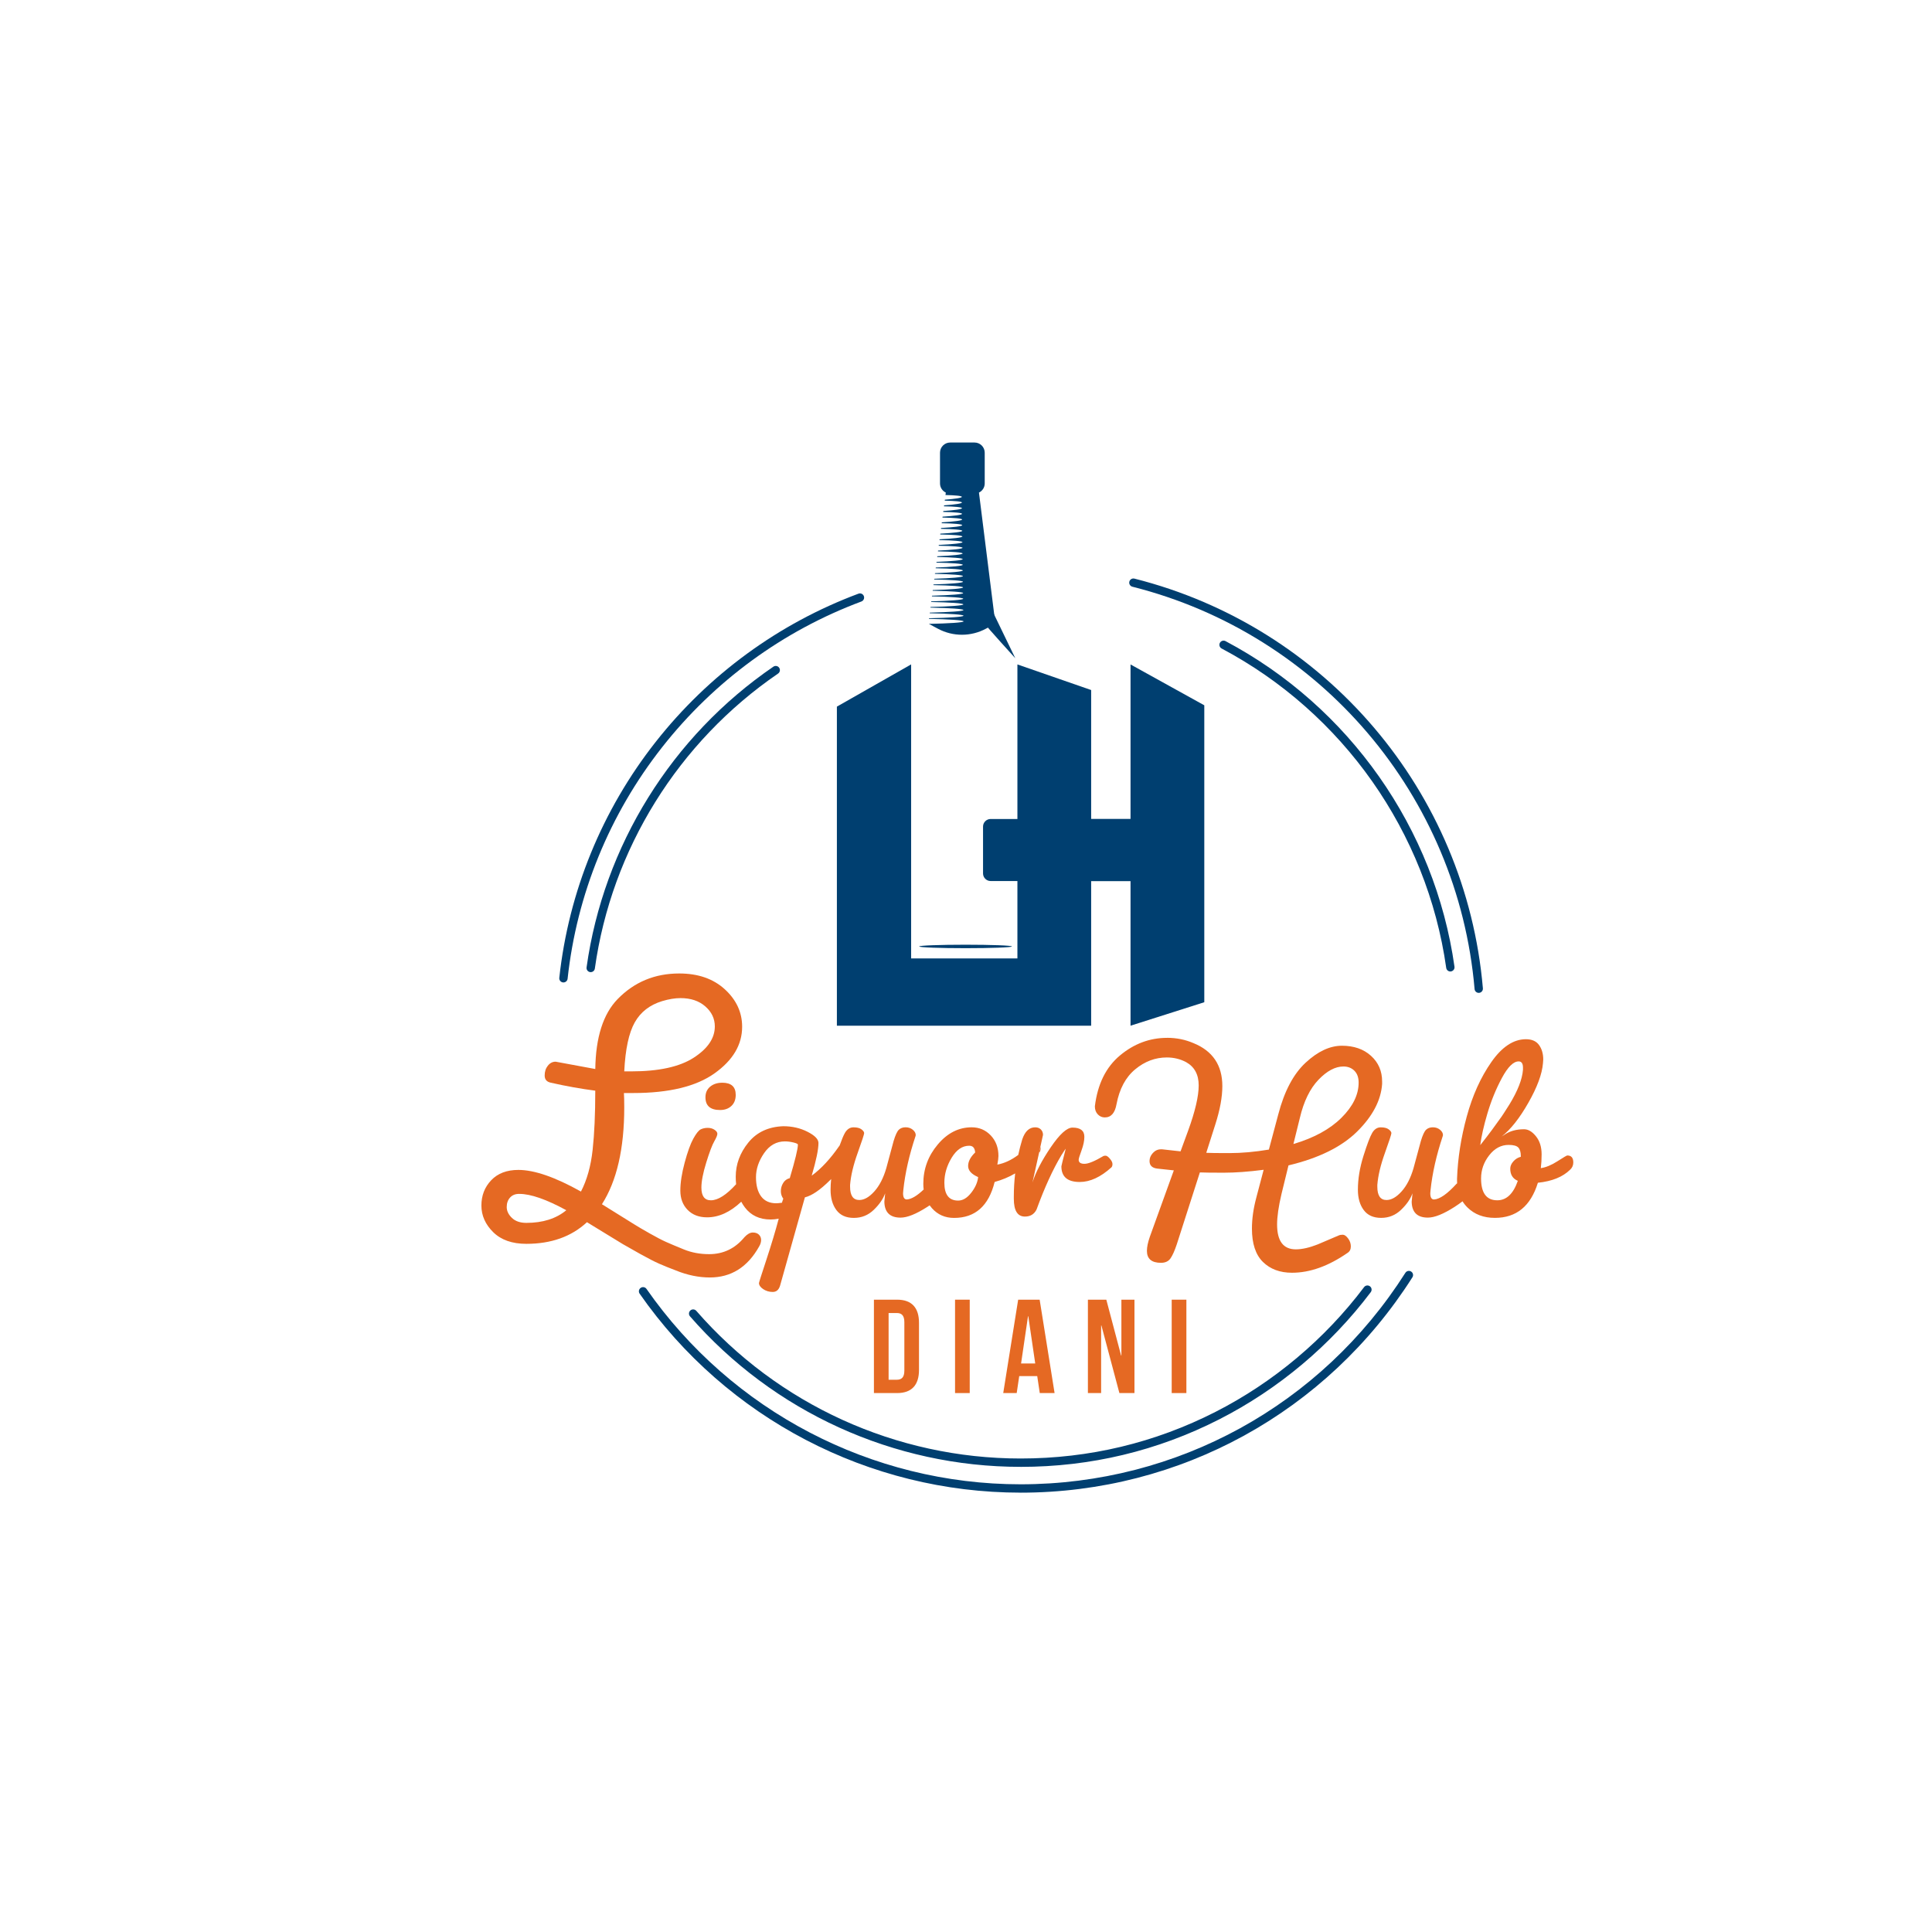 <?xml version="1.0" encoding="UTF-8"?> <svg xmlns="http://www.w3.org/2000/svg" id="Layer_1" viewBox="0 0 1000 1000"><defs><style>.cls-1{fill:#003f70;}.cls-2{fill:#e56923;}</style></defs><path class="cls-2" d="m811.23,598.06c-.28,0-1.99,1-5.11,3.01-3.12,2-5.99,3.19-8.6,3.56.28-2.24.42-4.61.42-7.13,0-3.82-.98-6.95-2.94-9.37-1.95-2.43-4.01-3.63-6.15-3.63-4.01,0-7.37.93-10.07,2.79l-1.54.98c4.66-3.64,9.28-9.46,13.84-17.49,4.57-8.02,7.09-14.83,7.56-20.43l.14-1.95c0-2.98-.73-5.48-2.17-7.49-1.44-2-3.7-3.01-6.78-3.01-6.44,0-12.41,3.94-17.91,11.82-5.5,7.88-9.75,17.27-12.73,28.19-2.98,10.91-4.66,21.64-5.03,32.17v.98c0,.49.02.97.05,1.44-.11.08-.22.16-.33.24-4.76,5.23-8.62,7.93-11.61,8.11-1.31,0-1.96-1.08-1.96-3.22l.14-1.68c.93-8.77,3.03-18.04,6.29-27.84l.14-.56c0-1.03-.51-1.96-1.54-2.8s-2.26-1.26-3.7-1.26-2.61.42-3.5,1.26-1.8,2.8-2.72,5.88l-3.78,13.99c-1.49,5.13-3.56,9.17-6.22,12.1-2.66,2.94-5.24,4.41-7.76,4.41-3.17,0-4.76-2.29-4.76-6.86v-.98c.37-4.76,1.68-10.26,3.92-16.5,2.24-6.25,3.36-9.68,3.36-10.28s-.47-1.26-1.4-1.96c-.93-.7-2.31-1.04-4.12-1.04s-3.29.96-4.41,2.86c-1.12,1.91-2.64,5.9-4.54,11.96-1.91,6.07-2.87,11.89-2.87,17.49,0,4.29,1,7.79,3.01,10.49,2,2.71,5.01,4.06,9.02,4.06s7.46-1.4,10.35-4.2c2.9-2.79,4.85-5.64,5.88-8.53l-.42,4.34c.09,5.5,2.89,8.25,8.39,8.25,3.45,0,8.04-1.84,13.78-5.52,1.6-1.04,2.98-2,4.14-2.92.73,1.18,1.61,2.27,2.64,3.27,3.63,3.54,8.34,5.31,14.13,5.31,11.1,0,18.51-6.06,22.24-18.18,7.28-.75,12.82-2.98,16.65-6.72,1.12-1.02,1.68-2.28,1.68-3.77,0-2.43-1.03-3.63-3.08-3.63Zm-41.34-21.75c1.91-6.48,4.4-12.59,7.48-18.33,3.08-5.74,5.97-8.6,8.68-8.6,1.49,0,2.24,1.07,2.24,3.22v1.11c-.38,4.94-2.71,10.91-6.99,17.91-1.22,1.86-2.15,3.34-2.8,4.4-.65,1.08-1.73,2.61-3.22,4.61-1.49,2.01-2.52,3.43-3.08,4.27-1.59,2.15-3.59,4.76-6.02,7.83.57-4.47,1.8-9.95,3.71-16.43Zm17.27,22.45c-1.49.37-2.78,1.16-3.85,2.38-1.08,1.21-1.61,2.47-1.61,3.77,0,3.08,1.3,5.17,3.92,6.29-2.33,6.72-5.88,10.07-10.63,10.07-5.6,0-8.39-3.77-8.39-11.32,0-4.39,1.4-8.37,4.2-11.96,2.79-3.59,6.15-5.39,10.07-5.39,2.52,0,4.2.47,5.04,1.4.84.93,1.26,2.38,1.26,4.33v.42Z"></path><path class="cls-2" d="m308.12,553.33c.23-16.43,4.08-28.49,11.55-36.19,8.62-8.85,19.24-13.27,31.89-13.27,9.76,0,17.64,2.73,23.61,8.19,5.97,5.46,8.96,11.92,8.96,19.39,0,9.31-4.77,17.35-14.31,24.13-9.54,6.78-23.56,10.17-42.05,10.17h-4.83c.11,1.61.17,4.08.17,7.41,0,21.37-3.85,38.09-11.55,50.15,2.99,1.84,8.62,5.34,16.89,10.51,1.84,1.15,4.48,2.7,7.93,4.65,3.45,1.95,6.26,3.42,8.45,4.39,2.18.97,5.26,2.27,9.22,3.88,3.96,1.61,8.3,2.41,13.01,2.41,7.35,0,13.44-2.93,18.27-8.79,1.49-1.61,2.93-2.41,4.31-2.41s2.44.37,3.19,1.12,1.12,1.66,1.12,2.76-.35,2.21-1.03,3.36c-5.98,10.69-14.48,16.03-25.51,16.03-5.75,0-11.61-1.21-17.58-3.62-3.33-1.27-6.24-2.44-8.7-3.53-2.47-1.09-5.72-2.76-9.74-5-4.02-2.24-7.01-3.94-8.96-5.08-1.95-1.15-5.2-3.13-9.74-5.95-4.54-2.82-7.5-4.63-8.88-5.43-8.04,7.47-18.5,11.2-31.37,11.2-7.35,0-13.07-2.01-17.15-6.03-4.08-4.02-6.12-8.62-6.12-13.79s1.69-9.54,5.08-13.1c3.39-3.56,8.07-5.34,14.05-5.34,8.27,0,19.07,3.73,32.4,11.2,3.1-5.97,5.11-13.13,6.03-21.46.92-8.33,1.38-18.58,1.38-30.76-7.24-.92-14.94-2.3-23.09-4.14-2.07-.46-3.1-1.69-3.1-3.71s.54-3.7,1.64-5.08c1.09-1.38,2.44-2.07,4.05-2.07l20.51,3.79Zm-35.68,79.63c8.5,0,15.4-2.18,20.68-6.55-10.34-5.63-18.44-8.45-24.3-8.45h-.17c-1.95,0-3.51.63-4.65,1.9-1.15,1.27-1.72,2.9-1.72,4.91s.89,3.88,2.67,5.6c1.78,1.72,4.28,2.59,7.5,2.59Zm79.8-116.34c-2.87,0-6.03.52-9.48,1.55-6.44,1.96-11.18,5.63-14.22,11.03-3.05,5.4-4.86,13.85-5.43,25.34h3.62c14.25,0,25.02-2.35,32.32-7.07,7.3-4.71,10.94-10.11,10.94-16.2,0-4.02-1.64-7.47-4.91-10.34-3.27-2.87-7.56-4.31-12.84-4.31Z"></path><path class="cls-2" d="m373.81,560.42c-2.51,0-4.59.67-6.22,2.02-1.63,1.36-2.45,3.19-2.45,5.52,0,4.39,2.52,6.58,7.56,6.58,2.43,0,4.38-.7,5.87-2.1,1.5-1.4,2.24-3.31,2.24-5.74,0-4.2-2.33-6.29-7-6.29Z"></path><path class="cls-2" d="m574.48,599.73c-.89-1.02-1.61-1.54-2.17-1.54s-.93.05-1.12.14c-4.57,2.71-7.86,4.06-9.86,4.06s-3.01-.7-3.01-2.1c0-.57.49-2.17,1.47-4.83.98-2.66,1.47-5.01,1.47-7.06,0-3.17-2.05-4.76-6.15-4.76-2.89,0-6.64,3.41-11.26,10.21-4.61,6.8-7.76,12.87-9.44,18.18l3.41-15.38.67-3.05h0s1.37-6.19,1.37-6.19c0-1.12-.37-2.05-1.11-2.8-.75-.75-1.73-1.11-2.94-1.11-3.08,0-5.31,2.1-6.71,6.29-.8,2.65-1.49,5.32-2.06,8-3.59,2.67-7.19,4.34-10.81,5.01.38-2.06.56-3.55.56-4.48,0-4.28-1.33-7.83-3.98-10.63-2.66-2.8-5.95-4.2-9.86-4.2-6.72,0-12.57,2.96-17.56,8.88-4.99,5.92-7.49,12.71-7.49,20.35,0,1.02.06,2.02.19,2.97-3.46,3.29-6.36,5-8.72,5.15-1.3,0-1.95-1.08-1.95-3.22l.14-1.68c.93-8.77,3.03-18.04,6.29-27.84l.13-.56c0-1.03-.51-1.96-1.54-2.8s-2.26-1.26-3.7-1.26-2.61.42-3.5,1.26-1.79,2.8-2.72,5.88l-3.77,13.99c-1.5,5.13-3.57,9.17-6.23,12.1-2.65,2.94-5.24,4.41-7.76,4.41-3.17,0-4.76-2.29-4.76-6.86v-.98c.38-4.76,1.68-10.26,3.92-16.5,2.24-6.25,3.36-9.68,3.36-10.28s-.47-1.26-1.4-1.96c-.93-.7-2.31-1.04-4.13-1.04s-3.29.96-4.41,2.86c-.74,1.27-1.65,3.45-2.74,6.53-.06.08-.13.16-.2.26-4.57,6.62-9.32,11.75-14.27,15.38,2.33-7.92,3.5-13.57,3.5-16.92,0-1.96-1.89-3.89-5.67-5.81s-7.95-2.87-12.52-2.87c-7.75.28-13.78,3.11-18.12,8.47-4.33,5.36-6.51,11.26-6.51,17.7,0,1.33.07,2.61.2,3.85-5.05,5.55-9.4,8.32-13.07,8.32-3.26,0-4.9-2.19-4.9-6.57,0-3.26.84-7.6,2.52-13.01,1.68-5.41,3.05-9.05,4.13-10.91,1.07-1.87,1.61-3.17,1.61-3.92s-.49-1.45-1.48-2.1c-.97-.65-2.14-.98-3.49-.98s-2.57.26-3.63.77c-1.08.52-2.36,2.13-3.85,4.83-1.49,2.71-2.98,6.84-4.47,12.38-1.49,5.55-2.24,10.38-2.24,14.48s1.26,7.43,3.77,10c2.52,2.57,5.88,3.85,10.07,3.85,6.08,0,11.98-2.69,17.69-8.08.55,1.05,1.19,2.05,1.9,2.98,3.16,4.15,7.6,6.22,13.29,6.22,1.4,0,2.79-.14,4.2-.42-1.68,6.34-3.81,13.41-6.37,21.2-2.56,7.79-3.85,11.82-3.85,12.1,0,1.11.72,2.17,2.17,3.15,1.44.97,3.1,1.47,4.96,1.47s3.12-1.08,3.78-3.22l12.86-45.75c3.55-.84,7.86-3.77,12.94-8.81l.66-.66c-.2,1.88-.31,3.73-.31,5.56,0,4.29,1,7.79,3.01,10.49,2,2.71,5.01,4.06,9.03,4.06s7.46-1.4,10.35-4.2c2.89-2.79,4.84-5.64,5.87-8.53l-.42,4.34c.09,5.5,2.89,8.25,8.39,8.25,3.45,0,8.04-1.84,13.78-5.52.45-.28.87-.57,1.28-.84.36.51.75,1,1.17,1.47,2.98,3.36,6.8,5.04,11.47,5.04,10.92,0,17.91-6.2,20.99-18.61,3.8-1.04,7.34-2.51,10.63-4.43-.46,3.96-.7,7.96-.7,11.99v1.11c0,6.16,1.91,9.24,5.74,9.24,2.8,0,4.8-1.21,6.02-3.64,4.19-11.47,8.48-20.84,12.86-28.11,1.4-2.24,2.15-3.36,2.24-3.36-1.5,5.87-2.24,8.91-2.24,9.1,0,5.41,3.17,8.11,9.51,8.11,5.32,0,10.78-2.51,16.37-7.55.37-.38.56-.96.56-1.75s-.44-1.7-1.33-2.73Zm-165.7,10.08c-1.49.37-2.64,1.21-3.42,2.52-.79,1.3-1.19,2.7-1.19,4.19s.42,2.8,1.26,3.92c-.09.19-.21.52-.35.98-.14.47-.26.84-.35,1.12-1.49.19-2.46.27-2.94.27-3.45,0-6.06-1.19-7.83-3.56-1.77-2.38-2.66-5.69-2.66-9.94s1.4-8.39,4.2-12.45c2.79-4.06,6.39-6.08,10.77-6.08,1.4,0,2.87.19,4.41.56,1.54.38,2.31.75,2.31,1.12,0,2.14-1.4,7.93-4.2,17.34Zm93.93,7.55c-2.1,2.71-4.36,4.06-6.78,4.06-4.76,0-7.13-3.08-7.13-9.23,0-4.48,1.26-8.79,3.77-12.94,2.52-4.15,5.55-6.22,9.09-6.22.93,0,1.66.28,2.17.84.51.56.82,1.44.91,2.65-2.43,2.34-3.64,4.67-3.64,7s1.73,4.24,5.18,5.74c-.28,2.7-1.47,5.41-3.57,8.11Z"></path><path class="cls-2" d="m538.48,593.61l-.67,3.05c.09-.09.16-.19.24-.28.37-.38.56-1,.56-1.89,0-.29-.04-.58-.12-.87Z"></path><path class="cls-2" d="m604.06,537.17c4.85,0,9.39.91,13.63,2.73,9.99,4.04,14.99,11.46,14.99,22.26,0,5.65-1.21,12.27-3.63,19.84l-4.69,14.69c1.72.1,5.73.15,12.04.15s13.1-.61,20.37-1.82l4.85-18.17c3.13-12.01,7.85-20.95,14.16-26.8,6.31-5.85,12.57-8.78,18.78-8.78s11.23,1.74,15.07,5.22c3.84,3.48,5.75,7.9,5.75,13.25v1.36c-.61,8.48-4.92,16.68-12.95,24.61-8.03,7.93-19.86,13.76-35.51,17.49l-3.63,14.84c-1.52,6.46-2.27,11.71-2.27,15.75,0,8.58,3.23,12.87,9.69,12.87,3.23,0,7.02-.86,11.36-2.57,1.61-.71,3.68-1.59,6.21-2.65,2.52-1.06,4.06-1.72,4.62-1.97.55-.25,1.26-.38,2.12-.38s1.77.63,2.73,1.89c.96,1.26,1.44,2.65,1.44,4.16s-.56,2.62-1.67,3.33c-9.89,6.86-19.48,10.3-28.77,10.3-6.26,0-11.28-1.87-15.07-5.6-3.79-3.74-5.68-9.49-5.68-17.26,0-5.05.76-10.4,2.27-16.05l3.79-14.38c-7.78,1.01-14.66,1.51-20.67,1.51s-10.12-.05-12.34-.15l-11.96,37.25c-1.11,3.33-2.2,5.75-3.26,7.27-1.06,1.51-2.7,2.27-4.92,2.27-4.85,0-7.27-2.07-7.27-6.21,0-1.92.5-4.34,1.51-7.27l12.42-34.37c-1.82-.2-4.64-.5-8.48-.91-2.73-.3-4.09-1.61-4.09-3.94,0-1.51.58-2.9,1.74-4.16,1.16-1.26,2.55-1.89,4.16-1.89h.61c2.42.3,5.6.66,9.54,1.06l3.94-10.75c3.63-9.99,5.45-17.79,5.45-23.39s-2.17-9.62-6.51-12.04c-3.03-1.61-6.36-2.42-9.99-2.42-5.96,0-11.41,2.04-16.35,6.13-4.95,4.09-8.18,10.12-9.69,18.1-.81,4.54-2.82,6.81-6.06,6.81-1.41,0-2.62-.53-3.63-1.59-1.01-1.06-1.51-2.45-1.51-4.16,1.41-11.51,5.75-20.29,13.02-26.35,7.27-6.06,15.39-9.09,24.38-9.09Zm91.31,14.84c-4.24,0-8.55,2.3-12.95,6.89-4.39,4.59-7.6,11.18-9.62,19.76l-3.33,13.48c10.6-3.13,18.88-7.65,24.83-13.55,5.96-5.9,8.93-11.99,8.93-18.25,0-2.62-.73-4.67-2.2-6.13-1.46-1.46-3.36-2.2-5.68-2.2Z"></path><path class="cls-2" d="m452.34,672.71h12.01c7.6,0,11.32,4.21,11.32,11.95v24.44c0,7.73-3.73,11.95-11.32,11.95h-12.01v-48.34Zm7.6,6.91v34.53h4.28c2.42,0,3.87-1.24,3.87-4.7v-25.13c0-3.45-1.45-4.7-3.87-4.7h-4.28Z"></path><path class="cls-2" d="m494.33,672.71h7.6v48.34h-7.6v-48.34Z"></path><path class="cls-2" d="m545.84,721.05h-7.66l-1.31-8.77h-9.32l-1.31,8.77h-6.97l7.73-48.34h11.12l7.73,48.34Zm-17.33-15.33h7.32l-3.59-24.45h-.14l-3.59,24.45Z"></path><path class="cls-2" d="m570.08,686.04h-.14v35.01h-6.84v-48.34h9.53l7.66,28.93h.14v-28.93h6.77v48.34h-7.8l-9.32-35.01Z"></path><path class="cls-2" d="m606.47,672.71h7.6v48.34h-7.6v-48.34Z"></path><path class="cls-1" d="m623.34,365.02v153.73l-38.18,12.15v-74.81h-20.38v74.81h-131.61v-165.15l38.43-21.86v152.2h55.01v-40.07h-13.87c-2.16,0-3.92-1.77-3.92-3.92v-24.27c0-2.16,1.77-3.92,3.92-3.92h13.87v-80l38.17,13.25v66.72h20.38v-79.96l38.18,21.14Z"></path><path class="cls-1" d="m528.25,759.24c-65.61,0-127.98-28.4-171.11-77.91-.78-.9-.69-2.26.21-3.05s2.26-.69,3.05.21c42.31,48.57,103.49,76.43,167.85,76.43,35.53,0,69.49-8.12,100.92-24.15,29.98-15.28,56.57-37.61,76.88-64.56.72-.95,2.07-1.14,3.03-.42.95.72,1.14,2.07.42,3.03-20.71,27.47-47.81,50.22-78.37,65.81-32.05,16.34-66.66,24.62-102.88,24.62Z"></path><path class="cls-1" d="m750.7,502.84c-1.06,0-1.98-.78-2.14-1.86-9.92-70.19-53.38-131.99-116.25-165.32-1.05-.56-1.46-1.87-.9-2.92.56-1.05,1.86-1.46,2.92-.9,64.1,33.97,108.4,96.98,118.51,168.53.17,1.18-.66,2.27-1.84,2.44-.1.01-.2.02-.31.02Z"></path><path class="cls-1" d="m305.75,503.18c-.1,0-.2,0-.3-.02-1.18-.17-2.01-1.26-1.84-2.44,8.79-62.88,44.03-119.62,96.69-155.65.99-.67,2.33-.42,3,.56.67.98.42,2.33-.56,3-51.66,35.35-86.23,91-94.85,152.69-.15,1.08-1.08,1.86-2.14,1.86Z"></path><path class="cls-1" d="m291.64,508.51c-.08,0-.16,0-.24-.01-1.19-.13-2.04-1.2-1.91-2.38,4.85-44.57,22.1-86.79,49.89-122.11,27.38-34.8,63.68-61.33,104.97-76.73,1.12-.42,2.36.15,2.78,1.27.42,1.12-.15,2.36-1.27,2.78-40.55,15.12-76.19,41.18-103.08,75.35-27.29,34.68-44.23,76.14-48.99,119.9-.12,1.11-1.06,1.93-2.14,1.93Z"></path><path class="cls-1" d="m528.25,772.59c-78.5,0-152.21-38.5-197.17-102.98-.68-.98-.44-2.32.54-3.01.98-.68,2.33-.44,3.01.54,44.15,63.33,116.53,101.13,193.62,101.13,81.12,0,155.58-40.92,199.17-109.46.64-1.01,1.97-1.3,2.98-.66,1.01.64,1.3,1.98.66,2.98-44.39,69.8-120.21,111.47-202.82,111.47Z"></path><path class="cls-1" d="m765.39,513.91c-1.11,0-2.05-.85-2.15-1.98-8.59-100.01-79.77-183.7-177.12-208.25-1.16-.29-1.86-1.47-1.57-2.62.29-1.16,1.47-1.86,2.62-1.57,99.13,25,171.62,110.23,180.37,212.07.1,1.19-.78,2.24-1.97,2.34-.06,0-.13,0-.19,0Z"></path><path class="cls-1" d="m506.68,254.97c1.78-.84,3.01-2.64,3.01-4.74v-15.92c0-2.9-2.35-5.26-5.26-5.26h-12.62c-2.9,0-5.26,2.35-5.26,5.26v15.92c0,2.09,1.23,3.89,3,4.73l-.17,1.27c5.08.1,8.47.44,8.48.94,0,.52-3.54,1.07-8.8,1.47l-.07.5c5.33.1,8.9.45,8.91.96,0,.52-3.72,1.08-9.24,1.47l-.07.49c5.58.1,9.33.46,9.34.97,0,.53-3.9,1.08-9.67,1.47l-.06.47c5.83.11,9.76.47,9.77.99,0,.53-4.08,1.09-10.1,1.47l-.06.46c6.08.11,10.19.48,10.2,1.01,0,.54-4.26,1.09-10.53,1.47l-.06.44c6.33.11,10.62.49,10.63,1.02,0,.54-4.45,1.1-10.96,1.46l-.06.43c6.58.12,11.05.5,11.06,1.04,0,.54-4.63,1.1-11.39,1.46l-.06.42c6.82.12,11.48.51,11.49,1.05,0,.55-4.81,1.1-11.82,1.45l-.06.41c7.07.13,11.91.52,11.92,1.07,0,.55-5,1.1-12.26,1.44l-.05.4c7.32.13,12.34.54,12.35,1.08,0,.56-5.18,1.11-12.69,1.44l-.05.4c7.56.14,12.77.55,12.78,1.1,0,.56-5.36,1.11-13.12,1.43l-.05.39c7.82.14,13.2.56,13.21,1.11,0,.56-5.54,1.11-13.55,1.42l-.05.38c8.07.15,13.63.57,13.64,1.13,0,.57-5.73,1.11-13.98,1.41l-.05.37c8.31.15,14.06.59,14.07,1.15,0,.57-5.91,1.11-14.41,1.4l-.05.36c8.56.16,14.49.6,14.5,1.16,0,.57-6.09,1.11-14.84,1.39l-.05.36c8.81.16,14.92.61,14.93,1.18,0,.57-6.28,1.11-15.27,1.38l-.05.35c9.05.17,15.35.63,15.36,1.2,0,.58-6.46,1.11-15.7,1.37l-.05.35c9.3.18,15.78.64,15.79,1.21,0,.58-6.64,1.1-16.13,1.36l-.05.34c9.55.18,16.21.65,16.22,1.23,0,.58-6.83,1.1-16.56,1.35l-.04.33c9.79.19,16.64.67,16.65,1.24,0,.58-7.01,1.1-16.99,1.34l-.04.33c10.04.2,17.07.68,17.08,1.26,0,.59-7.2,1.1-17.42,1.33l-.04.32c10.29.21,17.5.7,17.5,1.28,0,.59-7.38,1.1-17.85,1.31l-.04.32c10.54.21,17.93.71,17.93,1.3s-7.42,1.08-17.97,1.3l4.73,2.53c7.78,4.15,17.12,4.13,24.87-.07l4.82-2.61-8.49-67.8Z"></path><path class="cls-1" d="m513.72,316.34l11.79,24.36s-15.49-17.03-15.26-17.24,3.47-7.12,3.47-7.12Z"></path><ellipse class="cls-1" cx="499.77" cy="489.88" rx="24" ry=".9"></ellipse></svg> 